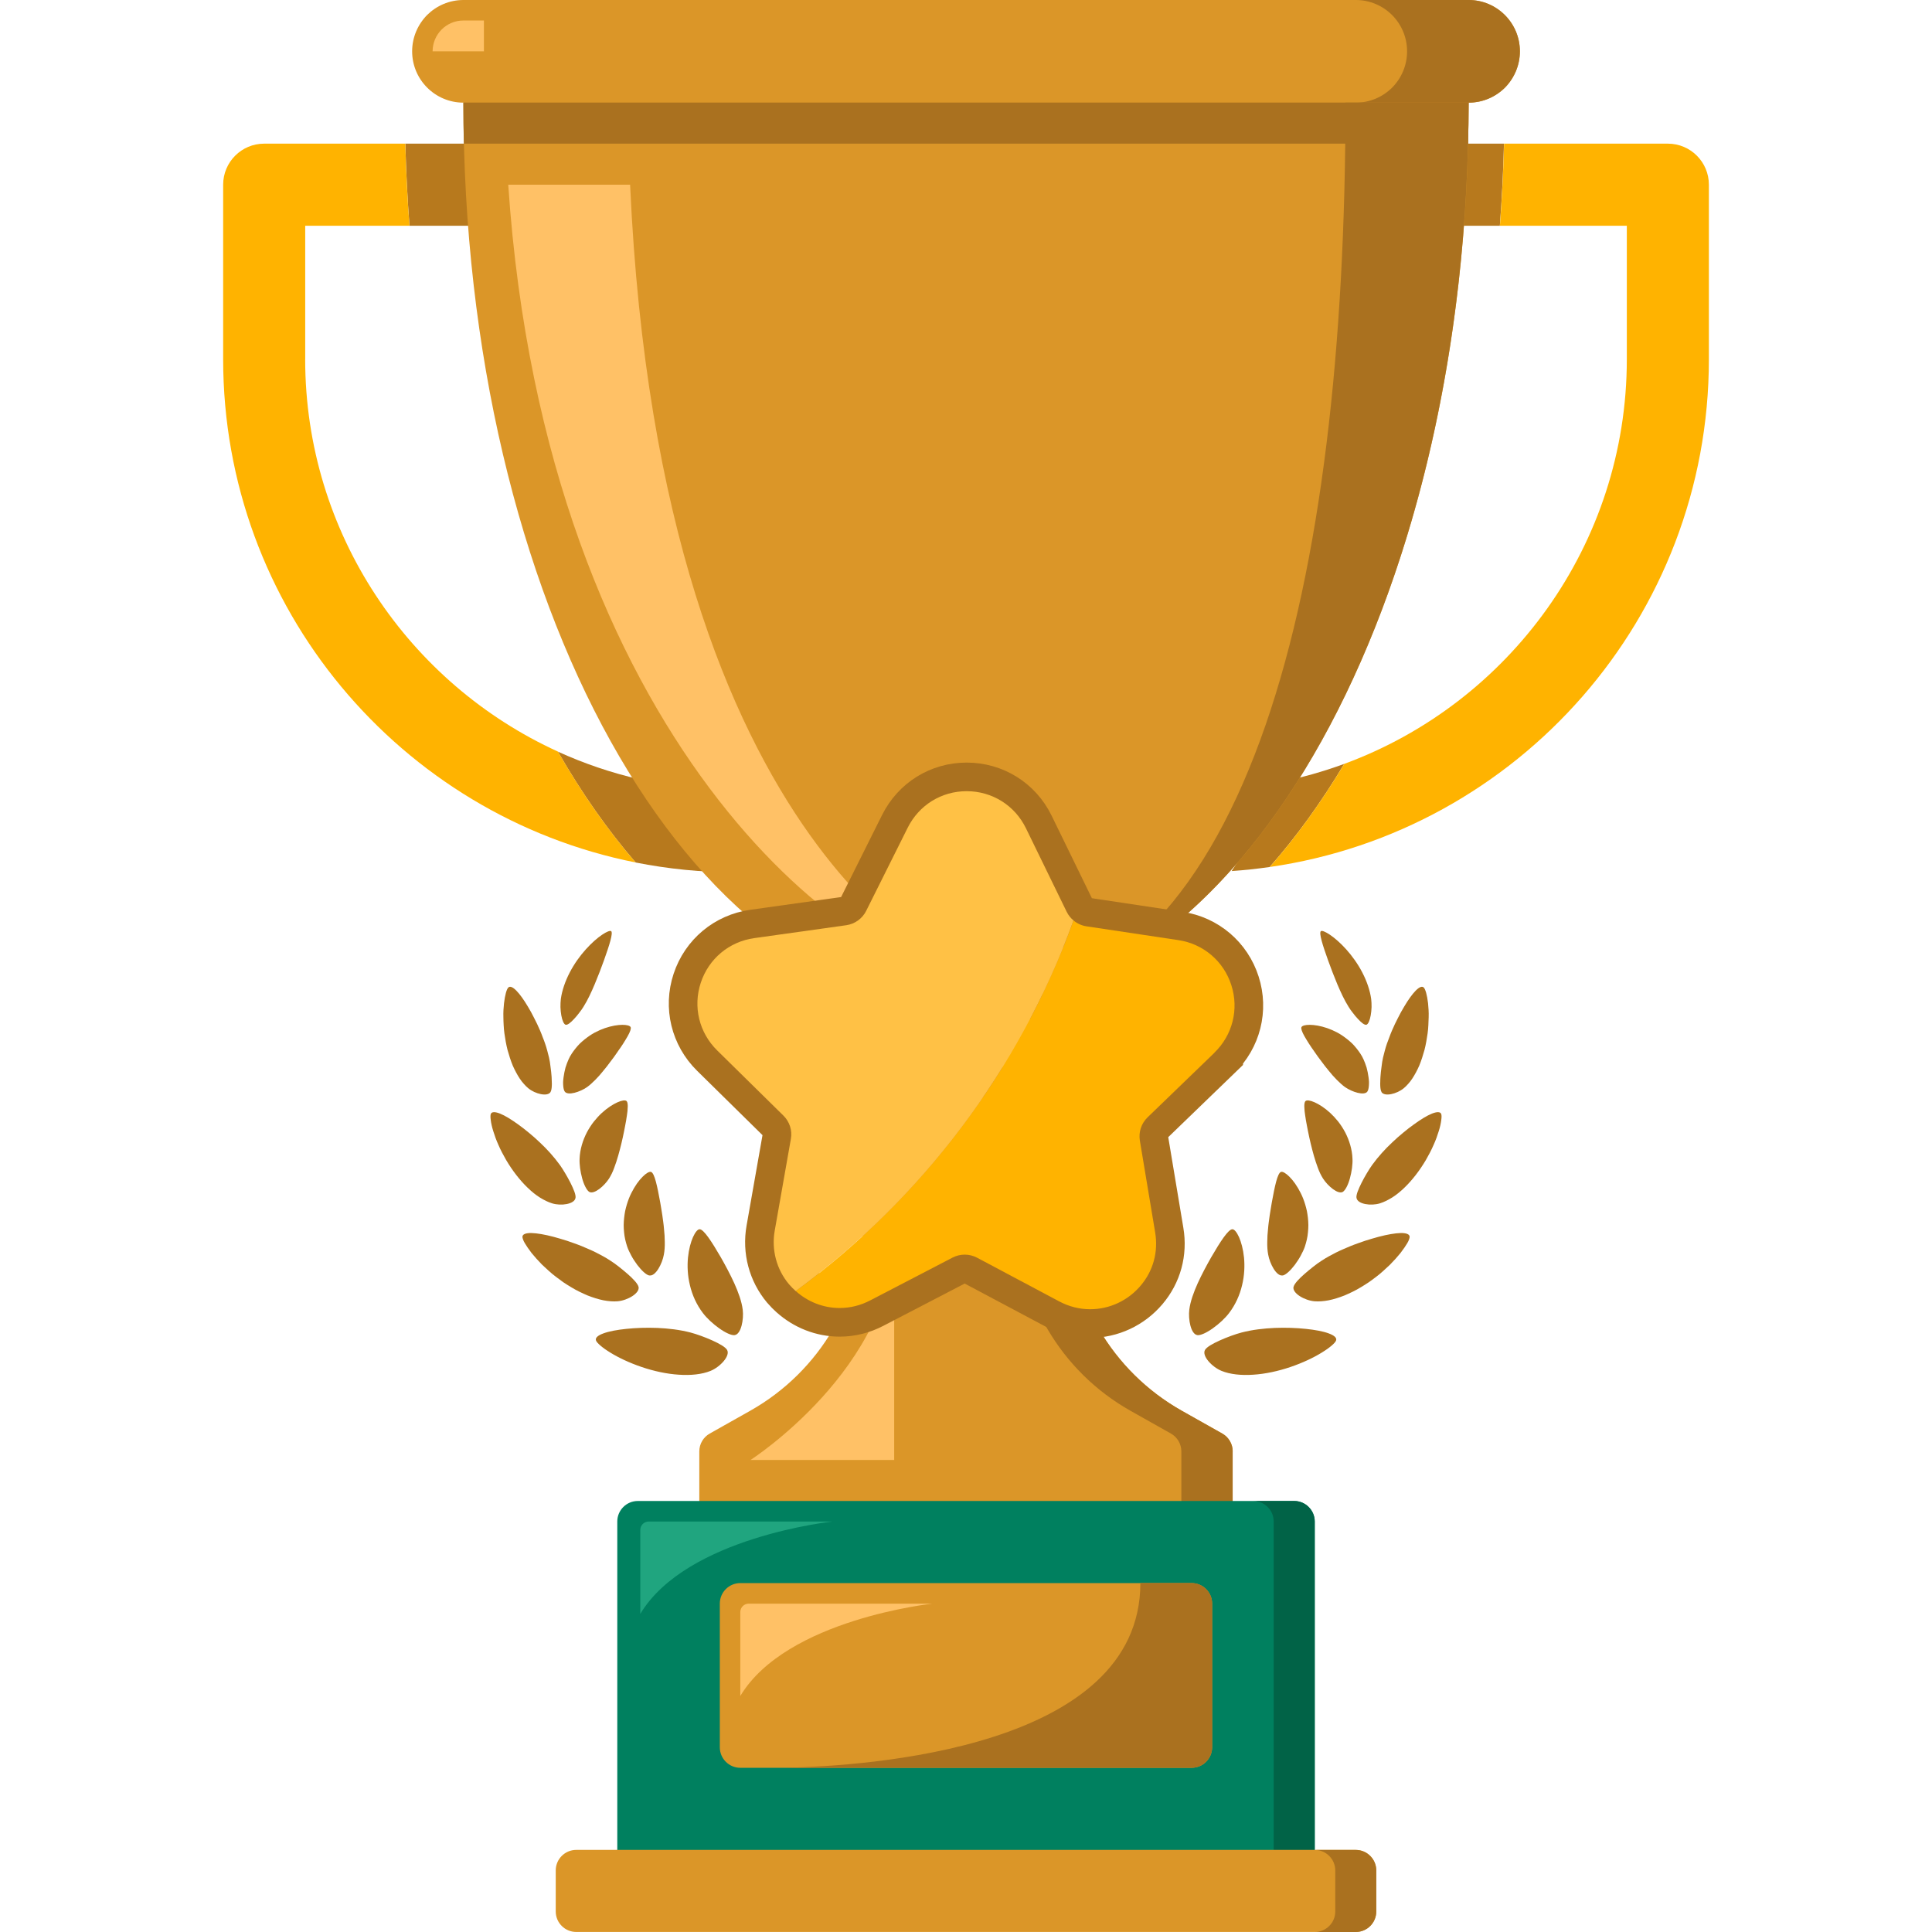 <svg width="99" height="99" viewBox="0 0 99 99" fill="none" xmlns="http://www.w3.org/2000/svg">
<g clip-path="url(#clip0_7873_17511)">
<path d="M47.662 72.403C47.851 72.721 47.269 73.363 46.805 73.643C46.6 73.765 46.37 73.862 46.129 73.959C46.007 74.006 45.883 74.049 45.756 74.087C45.725 74.096 45.693 74.105 45.662 74.116C45.63 74.128 45.599 74.137 45.567 74.148C45.504 74.168 45.441 74.189 45.375 74.207C44.864 74.349 44.361 74.486 43.89 74.592C43.416 74.698 42.961 74.775 42.523 74.786C42.471 74.786 42.422 74.788 42.372 74.788C42.32 74.788 42.269 74.788 42.221 74.784C42.124 74.779 42.039 74.772 41.962 74.761C41.89 74.752 41.815 74.736 41.759 74.718C41.703 74.7 41.66 74.68 41.633 74.657C41.525 74.565 41.581 74.358 41.768 74.092C41.815 74.026 41.87 73.956 41.93 73.884C41.991 73.812 42.061 73.738 42.133 73.659C42.278 73.503 42.447 73.339 42.638 73.174C42.821 73.009 43.028 72.843 43.247 72.685C43.461 72.527 43.703 72.376 43.948 72.245C44.199 72.112 44.46 72.004 44.74 71.918C44.877 71.878 45.019 71.848 45.163 71.821C45.308 71.794 45.454 71.781 45.603 71.776C45.689 71.774 45.781 71.774 45.88 71.776C45.98 71.781 46.081 71.794 46.187 71.81C46.293 71.826 46.401 71.844 46.507 71.864C46.613 71.887 46.719 71.918 46.821 71.948C46.922 71.977 47.021 72.011 47.111 72.044C47.204 72.078 47.285 72.121 47.359 72.159C47.508 72.238 47.617 72.322 47.664 72.401L47.662 72.403Z" fill="#AA711F"/>
<path d="M37.258 69.174C37.431 69.476 36.902 70.048 36.406 70.249C35.977 70.423 35.409 70.486 34.787 70.443C34.167 70.405 33.497 70.258 32.879 70.048C32.262 69.839 31.694 69.57 31.276 69.311C31.173 69.246 31.076 69.185 30.99 69.124C30.904 69.063 30.83 69.004 30.767 68.95C30.641 68.842 30.559 68.752 30.539 68.684C30.494 68.549 30.645 68.425 30.925 68.324C31.206 68.22 31.617 68.143 32.095 68.094C32.575 68.044 33.121 68.024 33.684 68.046C34.246 68.071 34.825 68.136 35.384 68.281C35.704 68.366 36.128 68.52 36.494 68.684C36.859 68.849 37.17 69.022 37.258 69.174Z" fill="#AA711F"/>
<path d="M37.644 68.414C37.98 68.371 38.12 67.602 38.059 67.113C38.005 66.682 37.833 66.218 37.626 65.756C37.416 65.296 37.17 64.838 36.938 64.43C36.467 63.618 36.061 62.996 35.854 62.989C35.754 62.985 35.628 63.134 35.511 63.391C35.398 63.645 35.297 64.011 35.254 64.439C35.213 64.865 35.231 65.359 35.353 65.857C35.47 66.356 35.691 66.856 36.025 67.291C36.214 67.541 36.532 67.839 36.848 68.062C37.163 68.288 37.477 68.436 37.646 68.416L37.644 68.414Z" fill="#AA711F"/>
<path d="M32.721 65.941C32.796 66.263 32.16 66.637 31.648 66.68C31.43 66.698 31.186 66.68 30.924 66.631C30.665 66.579 30.392 66.493 30.111 66.383C29.835 66.265 29.547 66.13 29.274 65.963C29.137 65.88 28.999 65.796 28.864 65.704C28.733 65.612 28.602 65.515 28.476 65.418C28.413 65.368 28.35 65.321 28.289 65.269C28.23 65.217 28.169 65.165 28.113 65.115C27.998 65.012 27.885 64.91 27.779 64.807C27.574 64.597 27.389 64.394 27.238 64.205C27.092 64.013 26.972 63.839 26.891 63.7C26.85 63.63 26.819 63.567 26.801 63.51C26.78 63.456 26.771 63.411 26.771 63.377C26.774 63.24 26.95 63.179 27.231 63.183C27.511 63.19 27.912 63.258 28.357 63.375C28.469 63.404 28.58 63.438 28.699 63.472C28.819 63.506 28.938 63.544 29.06 63.582C29.182 63.623 29.303 63.666 29.427 63.711C29.551 63.756 29.68 63.801 29.804 63.853C29.93 63.903 30.054 63.957 30.178 64.013C30.305 64.067 30.431 64.126 30.552 64.187C30.794 64.313 31.042 64.441 31.269 64.593C31.402 64.678 31.556 64.784 31.707 64.906C31.784 64.967 31.86 65.028 31.937 65.091C32.014 65.154 32.088 65.217 32.16 65.28C32.449 65.533 32.679 65.778 32.719 65.939L32.721 65.941Z" fill="#AA711F"/>
<path d="M33.282 65.356C33.598 65.408 33.936 64.75 34.017 64.292C34.056 64.089 34.069 63.873 34.065 63.65C34.065 63.424 34.049 63.192 34.024 62.96C34.006 62.723 33.968 62.495 33.938 62.265C33.923 62.15 33.903 62.04 33.884 61.929C33.869 61.819 33.851 61.711 33.83 61.607C33.677 60.77 33.542 60.123 33.366 60.053C33.28 60.02 33.118 60.11 32.931 60.297C32.739 60.486 32.534 60.768 32.353 61.131C32.308 61.221 32.263 61.318 32.225 61.417C32.187 61.517 32.151 61.62 32.119 61.726C32.087 61.834 32.058 61.945 32.033 62.06C32.011 62.175 31.995 62.29 31.982 62.409C31.968 62.529 31.961 62.651 31.959 62.775C31.959 62.896 31.966 63.02 31.979 63.144C32 63.397 32.06 63.643 32.142 63.889C32.189 64.028 32.266 64.186 32.353 64.348C32.396 64.43 32.446 64.511 32.498 64.59C32.55 64.669 32.604 64.745 32.658 64.82C32.881 65.111 33.12 65.336 33.28 65.361L33.282 65.356Z" fill="#AA711F"/>
<path d="M29.488 61.389C29.438 61.702 28.753 61.808 28.288 61.661C28.087 61.6 27.873 61.492 27.668 61.366C27.459 61.235 27.247 61.064 27.041 60.865C26.629 60.471 26.245 59.966 25.939 59.447C25.864 59.316 25.792 59.186 25.725 59.057C25.657 58.929 25.598 58.798 25.542 58.672C25.488 58.545 25.432 58.424 25.391 58.304C25.348 58.185 25.31 58.07 25.276 57.962C25.242 57.853 25.213 57.752 25.193 57.657C25.172 57.562 25.157 57.477 25.148 57.4C25.127 57.249 25.127 57.136 25.152 57.078C25.199 56.961 25.375 56.965 25.625 57.064C25.878 57.166 26.198 57.362 26.55 57.617C26.728 57.743 26.913 57.887 27.096 58.04C27.283 58.194 27.474 58.358 27.655 58.534C28.029 58.884 28.381 59.271 28.687 59.693C28.773 59.815 28.872 59.964 28.962 60.121C29.057 60.279 29.149 60.448 29.231 60.608C29.312 60.769 29.382 60.922 29.431 61.057C29.481 61.19 29.503 61.305 29.492 61.382L29.488 61.389Z" fill="#AA711F"/>
<path d="M30.187 61.071C30.442 61.229 30.972 60.762 31.208 60.392C31.31 60.228 31.398 60.052 31.472 59.844C31.549 59.644 31.616 59.434 31.677 59.222C31.799 58.798 31.901 58.361 31.98 57.964C32.002 57.865 32.02 57.768 32.036 57.675C32.052 57.583 32.072 57.49 32.086 57.405C32.101 57.319 32.108 57.236 32.124 57.159C32.137 57.08 32.146 57.008 32.153 56.94C32.16 56.873 32.162 56.81 32.164 56.753C32.169 56.697 32.169 56.645 32.164 56.6C32.158 56.512 32.137 56.449 32.106 56.42C32.038 56.361 31.867 56.383 31.639 56.485C31.414 56.586 31.125 56.767 30.843 57.026C30.703 57.155 30.566 57.303 30.431 57.472C30.3 57.639 30.18 57.824 30.072 58.027C29.865 58.428 29.716 58.897 29.7 59.382C29.691 59.522 29.705 59.687 29.725 59.86C29.75 60.031 29.784 60.212 29.831 60.379C29.876 60.545 29.935 60.701 29.998 60.821C30.061 60.942 30.126 61.03 30.189 61.071H30.187Z" fill="#AA711F"/>
<path d="M28.212 55.957C28.057 56.212 27.419 56.056 27.069 55.763C26.992 55.7 26.918 55.628 26.846 55.544C26.774 55.463 26.699 55.373 26.636 55.274C26.506 55.078 26.384 54.85 26.273 54.6C26.172 54.352 26.084 54.081 26.007 53.801C25.935 53.522 25.888 53.236 25.847 52.952C25.825 52.809 25.818 52.67 25.809 52.532C25.802 52.395 25.795 52.259 25.795 52.129C25.786 51.865 25.804 51.623 25.827 51.409C25.877 50.983 25.962 50.681 26.05 50.6C26.228 50.431 26.639 50.884 27.056 51.59C27.162 51.766 27.27 51.959 27.369 52.162C27.473 52.365 27.581 52.582 27.673 52.803C27.721 52.913 27.766 53.026 27.806 53.139C27.852 53.251 27.897 53.369 27.935 53.484C28.016 53.716 28.073 53.953 28.133 54.191C28.165 54.329 28.192 54.494 28.21 54.665C28.233 54.836 28.257 55.017 28.266 55.188C28.273 55.274 28.273 55.355 28.275 55.434C28.28 55.513 28.28 55.585 28.275 55.653C28.269 55.785 28.248 55.894 28.21 55.957H28.212Z" fill="#AA711F"/>
<path d="M28.937 55.933C29.101 56.163 29.73 55.948 30.073 55.712C30.147 55.66 30.22 55.601 30.289 55.538C30.359 55.475 30.427 55.407 30.501 55.337C30.643 55.195 30.779 55.042 30.905 54.882C31.04 54.722 31.169 54.557 31.286 54.395C31.408 54.233 31.532 54.073 31.633 53.917C31.683 53.838 31.741 53.764 31.791 53.691C31.843 53.619 31.89 53.547 31.933 53.477C32.016 53.34 32.1 53.214 32.161 53.101C32.287 52.878 32.348 52.711 32.316 52.634C32.249 52.485 31.68 52.449 30.995 52.684C30.826 52.742 30.65 52.819 30.472 52.914C30.296 53.008 30.127 53.126 29.96 53.259C29.877 53.326 29.793 53.398 29.715 53.473C29.638 53.55 29.566 53.633 29.496 53.719C29.358 53.892 29.223 54.082 29.133 54.289C29.079 54.408 29.025 54.555 28.975 54.713C28.932 54.871 28.901 55.04 28.878 55.202C28.867 55.283 28.858 55.362 28.855 55.437C28.855 55.511 28.855 55.581 28.862 55.646C28.873 55.775 28.896 55.876 28.939 55.933H28.937Z" fill="#AA711F"/>
<path d="M28.988 52.51C29.084 52.532 29.249 52.397 29.42 52.21C29.508 52.118 29.596 52.012 29.677 51.903C29.763 51.797 29.837 51.689 29.898 51.59C30.115 51.247 30.3 50.846 30.473 50.436C30.647 50.025 30.807 49.602 30.947 49.214C31.224 48.44 31.427 47.802 31.317 47.714C31.262 47.674 31.089 47.739 30.852 47.899C30.615 48.059 30.315 48.316 30.018 48.648C29.72 48.979 29.425 49.387 29.195 49.831C28.965 50.273 28.8 50.747 28.739 51.189C28.724 51.317 28.717 51.462 28.719 51.606C28.724 51.752 28.739 51.897 28.762 52.027C28.809 52.289 28.893 52.49 28.99 52.512L28.988 52.51Z" fill="#AA711F"/>
<path d="M51.341 72.403C51.152 72.721 51.734 73.363 52.198 73.643C52.403 73.765 52.633 73.862 52.875 73.959C52.996 74.006 53.12 74.049 53.247 74.087C53.278 74.096 53.31 74.105 53.341 74.116C53.373 74.128 53.404 74.137 53.436 74.148C53.499 74.168 53.562 74.189 53.628 74.207C54.139 74.349 54.642 74.486 55.113 74.592C55.587 74.698 56.042 74.775 56.48 74.786C56.532 74.786 56.581 74.788 56.631 74.788C56.685 74.788 56.734 74.788 56.782 74.784C56.879 74.779 56.964 74.772 57.041 74.761C57.113 74.752 57.188 74.736 57.244 74.718C57.3 74.7 57.343 74.68 57.37 74.657C57.478 74.565 57.422 74.358 57.235 74.092C57.188 74.026 57.133 73.956 57.073 73.884C57.012 73.812 56.942 73.738 56.87 73.659C56.725 73.503 56.556 73.339 56.365 73.174C56.182 73.009 55.975 72.843 55.756 72.685C55.542 72.527 55.3 72.376 55.055 72.245C54.804 72.112 54.543 72.004 54.263 71.918C54.126 71.878 53.984 71.848 53.84 71.821C53.695 71.794 53.549 71.781 53.4 71.776C53.314 71.774 53.222 71.774 53.123 71.776C53.023 71.781 52.922 71.794 52.816 71.81C52.71 71.826 52.602 71.844 52.496 71.864C52.39 71.887 52.284 71.918 52.182 71.948C52.081 71.977 51.982 72.011 51.892 72.044C51.799 72.078 51.718 72.121 51.644 72.159C51.495 72.238 51.386 72.322 51.339 72.401L51.341 72.403Z" fill="#AA711F"/>
<path d="M61.747 69.174C61.573 69.476 62.103 70.048 62.599 70.249C63.027 70.423 63.595 70.486 64.218 70.443C64.838 70.405 65.507 70.258 66.125 70.048C66.743 69.839 67.311 69.57 67.728 69.311C67.832 69.246 67.929 69.185 68.014 69.124C68.1 69.063 68.174 69.004 68.238 68.95C68.364 68.842 68.443 68.752 68.465 68.684C68.51 68.549 68.359 68.425 68.08 68.324C67.798 68.22 67.388 68.143 66.91 68.094C66.429 68.044 65.884 68.024 65.32 68.046C64.759 68.071 64.179 68.136 63.62 68.281C63.3 68.366 62.876 68.52 62.511 68.684C62.146 68.849 61.834 69.022 61.747 69.174Z" fill="#AA711F"/>
<path d="M61.356 68.414C61.02 68.371 60.881 67.602 60.942 67.113C60.996 66.682 61.167 66.218 61.374 65.756C61.584 65.296 61.83 64.838 62.062 64.43C62.533 63.618 62.939 62.996 63.147 62.989C63.246 62.985 63.372 63.134 63.489 63.391C63.602 63.645 63.703 64.011 63.746 64.439C63.787 64.865 63.769 65.359 63.647 65.857C63.53 66.356 63.309 66.856 62.975 67.291C62.786 67.541 62.468 67.839 62.152 68.062C61.837 68.288 61.523 68.436 61.354 68.416L61.356 68.414Z" fill="#AA711F"/>
<path d="M66.283 65.941C66.209 66.263 66.845 66.637 67.356 66.68C67.575 66.698 67.819 66.68 68.08 66.631C68.34 66.579 68.612 66.493 68.894 66.383C69.169 66.265 69.458 66.13 69.731 65.963C69.868 65.88 70.006 65.796 70.141 65.704C70.274 65.612 70.403 65.515 70.529 65.418C70.592 65.368 70.655 65.321 70.716 65.269C70.775 65.217 70.835 65.165 70.892 65.115C71.007 65.012 71.119 64.91 71.225 64.807C71.431 64.597 71.615 64.394 71.766 64.205C71.913 64.013 72.033 63.839 72.114 63.7C72.154 63.63 72.186 63.567 72.204 63.51C72.224 63.456 72.233 63.411 72.233 63.377C72.231 63.24 72.055 63.179 71.773 63.183C71.494 63.19 71.092 63.258 70.648 63.375C70.535 63.404 70.425 63.438 70.305 63.472C70.186 63.506 70.067 63.544 69.945 63.582C69.823 63.623 69.701 63.666 69.577 63.711C69.453 63.756 69.325 63.801 69.201 63.853C69.075 63.903 68.951 63.957 68.826 64.013C68.7 64.067 68.574 64.126 68.452 64.187C68.211 64.313 67.963 64.441 67.735 64.593C67.602 64.678 67.449 64.784 67.298 64.906C67.221 64.967 67.145 65.028 67.068 65.091C66.991 65.154 66.917 65.217 66.845 65.28C66.556 65.533 66.326 65.778 66.286 65.939L66.283 65.941Z" fill="#AA711F"/>
<path d="M65.72 65.356C65.404 65.408 65.066 64.75 64.985 64.292C64.946 64.089 64.933 63.873 64.937 63.65C64.937 63.424 64.953 63.192 64.978 62.96C64.996 62.723 65.034 62.495 65.064 62.265C65.079 62.15 65.1 62.04 65.118 61.929C65.133 61.819 65.151 61.711 65.172 61.607C65.325 60.77 65.46 60.123 65.636 60.053C65.722 60.02 65.884 60.11 66.071 60.297C66.263 60.486 66.468 60.768 66.649 61.131C66.694 61.221 66.739 61.318 66.777 61.417C66.815 61.517 66.852 61.62 66.883 61.726C66.915 61.834 66.944 61.945 66.969 62.06C66.991 62.175 67.007 62.29 67.021 62.409C67.034 62.529 67.041 62.651 67.043 62.775C67.043 62.896 67.036 63.02 67.023 63.144C67.003 63.397 66.942 63.643 66.861 63.889C66.813 64.028 66.737 64.186 66.649 64.348C66.606 64.43 66.556 64.511 66.504 64.59C66.453 64.669 66.398 64.745 66.344 64.82C66.121 65.111 65.88 65.336 65.722 65.361L65.72 65.356Z" fill="#AA711F"/>
<path d="M69.513 61.389C69.563 61.702 70.248 61.808 70.713 61.661C70.913 61.6 71.127 61.492 71.333 61.366C71.542 61.235 71.754 61.064 71.96 60.865C72.372 60.471 72.755 59.966 73.062 59.447C73.136 59.316 73.209 59.186 73.276 59.057C73.344 58.929 73.402 58.798 73.459 58.672C73.513 58.545 73.569 58.424 73.61 58.304C73.653 58.185 73.691 58.07 73.725 57.962C73.759 57.853 73.788 57.752 73.808 57.657C73.829 57.562 73.844 57.477 73.853 57.4C73.874 57.249 73.874 57.136 73.849 57.078C73.802 56.961 73.626 56.965 73.375 57.064C73.123 57.166 72.803 57.362 72.451 57.617C72.273 57.743 72.088 57.887 71.905 58.04C71.718 58.194 71.527 58.358 71.346 58.534C70.972 58.884 70.62 59.271 70.314 59.693C70.228 59.815 70.129 59.964 70.038 60.121C69.944 60.279 69.851 60.448 69.77 60.608C69.689 60.769 69.619 60.922 69.57 61.057C69.52 61.19 69.497 61.305 69.509 61.382L69.513 61.389Z" fill="#AA711F"/>
<path d="M68.817 61.071C68.562 61.229 68.032 60.762 67.795 60.392C67.692 60.228 67.606 60.052 67.531 59.844C67.455 59.644 67.387 59.434 67.326 59.222C67.205 58.798 67.103 58.361 67.024 57.964C67.002 57.865 66.984 57.768 66.968 57.675C66.952 57.583 66.932 57.49 66.918 57.405C66.902 57.319 66.896 57.236 66.88 57.159C66.866 57.08 66.857 57.008 66.851 56.94C66.844 56.873 66.842 56.81 66.839 56.753C66.835 56.697 66.835 56.645 66.839 56.6C66.846 56.512 66.866 56.449 66.898 56.42C66.966 56.361 67.137 56.383 67.365 56.485C67.59 56.586 67.879 56.767 68.16 57.026C68.3 57.155 68.438 57.303 68.573 57.472C68.704 57.639 68.823 57.824 68.932 58.027C69.139 58.428 69.288 58.897 69.304 59.382C69.313 59.522 69.299 59.687 69.279 59.86C69.254 60.031 69.22 60.212 69.173 60.379C69.128 60.545 69.069 60.701 69.006 60.821C68.943 60.942 68.877 61.03 68.814 61.071H68.817Z" fill="#AA711F"/>
<path d="M70.789 55.957C70.944 56.212 71.582 56.056 71.932 55.763C72.009 55.7 72.083 55.628 72.155 55.544C72.227 55.463 72.302 55.373 72.365 55.274C72.496 55.078 72.617 54.85 72.728 54.6C72.829 54.352 72.917 54.081 72.994 53.801C73.066 53.522 73.113 53.236 73.154 52.952C73.177 52.809 73.183 52.67 73.192 52.532C73.199 52.395 73.206 52.259 73.208 52.129C73.217 51.865 73.197 51.623 73.177 51.409C73.127 50.983 73.041 50.681 72.953 50.6C72.775 50.431 72.363 50.884 71.948 51.59C71.842 51.766 71.734 51.959 71.634 52.162C71.531 52.365 71.422 52.582 71.33 52.803C71.283 52.913 71.237 53.026 71.197 53.139C71.152 53.251 71.107 53.369 71.068 53.484C70.987 53.716 70.931 53.953 70.87 54.191C70.838 54.329 70.811 54.494 70.793 54.665C70.771 54.836 70.746 55.017 70.737 55.188C70.73 55.274 70.73 55.355 70.728 55.434C70.724 55.513 70.724 55.585 70.728 55.653C70.735 55.785 70.755 55.894 70.793 55.957H70.789Z" fill="#AA711F"/>
<path d="M70.069 55.933C69.904 56.163 69.275 55.948 68.932 55.712C68.858 55.66 68.786 55.601 68.716 55.538C68.646 55.475 68.578 55.407 68.504 55.337C68.362 55.195 68.227 55.042 68.1 54.882C67.965 54.722 67.837 54.557 67.719 54.395C67.597 54.233 67.474 54.073 67.372 53.917C67.322 53.838 67.264 53.764 67.214 53.691C67.162 53.619 67.115 53.547 67.072 53.477C66.989 53.34 66.905 53.214 66.844 53.101C66.718 52.878 66.657 52.711 66.689 52.634C66.757 52.485 67.327 52.449 68.01 52.684C68.179 52.742 68.355 52.819 68.533 52.914C68.709 53.008 68.878 53.126 69.045 53.259C69.128 53.326 69.212 53.398 69.291 53.473C69.367 53.55 69.439 53.633 69.509 53.719C69.647 53.892 69.782 54.082 69.872 54.289C69.927 54.408 69.981 54.555 70.03 54.713C70.073 54.871 70.105 55.04 70.127 55.202C70.138 55.283 70.147 55.362 70.15 55.437C70.15 55.511 70.15 55.581 70.143 55.646C70.132 55.775 70.109 55.876 70.066 55.933H70.069Z" fill="#AA711F"/>
<path d="M70.014 52.51C69.917 52.532 69.752 52.397 69.581 52.21C69.493 52.118 69.405 52.012 69.324 51.903C69.238 51.797 69.162 51.689 69.103 51.59C68.887 51.247 68.702 50.846 68.528 50.436C68.355 50.025 68.195 49.602 68.055 49.214C67.777 48.44 67.575 47.802 67.685 47.714C67.739 47.674 67.913 47.739 68.149 47.899C68.386 48.059 68.686 48.316 68.984 48.648C69.281 48.979 69.577 49.387 69.807 49.831C70.037 50.273 70.201 50.747 70.262 51.189C70.278 51.317 70.284 51.462 70.282 51.606C70.278 51.752 70.262 51.897 70.239 52.027C70.192 52.289 70.109 52.49 70.012 52.512L70.014 52.51Z" fill="#AA711F"/>
<path d="M42.97 44.7L37.309 40.488C34.204 40.432 31.255 39.731 28.588 38.516C29.805 40.635 31.14 42.54 32.572 44.197C34.236 44.526 35.954 44.702 37.715 44.702H42.97V44.7Z" fill="#B7791D"/>
<path d="M30.883 11.568V7.361H20.771C20.808 8.782 20.878 10.184 20.983 11.568H30.883Z" fill="#B7791D"/>
<path d="M15.64 18.404V11.568H20.982C20.876 10.184 20.806 8.782 20.77 7.361H13.537C12.376 7.361 11.435 8.304 11.435 9.465V18.404C11.435 31.163 20.524 41.8 32.572 44.195C31.141 42.538 29.806 40.633 28.589 38.513C20.957 35.032 15.638 27.328 15.638 18.404H15.64Z" fill="#FFB300"/>
<path d="M65.562 40.074C64.832 41.756 64.015 43.284 63.111 44.635C63.767 44.59 64.419 44.52 65.062 44.427C66.428 42.881 67.706 41.109 68.881 39.143C67.81 39.537 66.703 39.85 65.562 40.076V40.074Z" fill="#B7791D"/>
<path d="M77.069 7.361H70.776C70.76 8.782 70.727 10.184 70.675 11.568H76.855C76.961 10.184 77.031 8.782 77.067 7.361H77.069Z" fill="#B7791D"/>
<path d="M85.463 7.361H77.072C77.035 8.782 76.963 10.184 76.86 11.568H83.362V18.404C83.362 27.912 77.326 36.038 68.883 39.142C67.706 41.108 66.427 42.88 65.064 44.427C77.786 42.594 87.567 31.641 87.567 18.404V9.465C87.567 8.304 86.627 7.361 85.465 7.361H85.463Z" fill="#FFB300"/>
<path d="M63.164 74.373V79.017H35.834V74.373C35.834 73.994 36.039 73.642 36.371 73.457L38.443 72.29C42.027 70.269 44.246 66.479 44.246 62.36V53.112H54.757V62.36C54.757 66.477 56.975 70.269 60.56 72.29L62.632 73.457C62.964 73.642 63.169 73.994 63.169 74.373H63.164Z" fill="#DB9628"/>
<path d="M63.164 74.373V79.017H60.535V74.373C60.535 73.994 60.33 73.642 59.998 73.457L57.926 72.29C54.342 70.269 52.123 66.479 52.123 62.36V53.112H54.752V62.36C54.752 66.477 56.971 70.269 60.555 72.29L62.627 73.457C62.959 73.642 63.164 73.994 63.164 74.373Z" fill="#AA711F"/>
<path d="M57.908 49.011V52.061C57.908 53.513 56.731 54.69 55.279 54.69H43.715C42.265 54.69 41.086 53.513 41.086 52.061V49.011H57.905H57.908Z" fill="#FFB300"/>
<path d="M54.755 54.69H44.244V56.237H54.755V54.69Z" fill="#B7791D"/>
<path d="M67.371 77.964V96.371H31.631V77.964C31.631 77.385 32.104 76.914 32.681 76.914H66.32C66.897 76.914 67.371 77.387 67.371 77.964Z" fill="#00805F"/>
<path d="M67.369 77.964V96.371H65.267V77.964C65.267 77.385 64.794 76.914 64.217 76.914H66.318C66.895 76.914 67.369 77.387 67.369 77.964Z" fill="#016347"/>
<path d="M29.527 94.793H69.472C70.052 94.793 70.523 95.265 70.523 95.844V97.948C70.523 98.527 70.052 98.998 69.472 98.998H29.527C28.948 98.998 28.477 98.527 28.477 97.948V95.844C28.477 95.265 28.948 94.793 29.527 94.793Z" fill="#DB9628"/>
<path d="M70.523 95.846V97.95C70.523 98.529 70.05 99 69.472 99H67.371C67.948 99 68.422 98.527 68.422 97.95V95.846C68.422 95.267 67.948 94.795 67.371 94.795H69.472C70.05 94.795 70.523 95.269 70.523 95.846Z" fill="#AA711F"/>
<path d="M37.935 81.121H61.061C61.64 81.121 62.112 81.592 62.112 82.172V89.535C62.112 90.115 61.64 90.586 61.061 90.586H37.935C37.356 90.586 36.885 90.115 36.885 89.535V82.172C36.885 81.592 37.356 81.121 37.935 81.121Z" fill="#DB9628"/>
<path d="M57.91 49.011V52.061C57.91 53.513 56.733 54.69 55.281 54.69H53.18C54.629 54.69 55.809 53.513 55.809 52.061V49.011H57.91Z" fill="#B7791D"/>
<path d="M75.255 3.155V5.258C75.255 30.817 63.723 51.536 49.501 51.536C35.278 51.536 23.746 30.817 23.746 5.258V3.155H75.255Z" fill="#DB9628"/>
<path d="M57.909 49.011V50.061C55.271 51.696 52.444 52.587 49.499 52.587C46.555 52.587 43.728 51.698 41.09 50.061V49.011C43.728 50.645 46.555 51.536 49.499 51.536C52.444 51.536 55.271 50.648 57.909 49.011Z" fill="#B7791D"/>
<path d="M75.253 3.155V5.258C75.253 30.016 64.431 50.238 50.822 51.478C64.046 50.222 68.945 30.005 68.945 5.258V3.155H75.251H75.253Z" fill="#AA711F"/>
<path d="M77.883 2.629C77.883 3.355 77.588 4.011 77.117 4.491C76.639 4.965 75.981 5.26 75.257 5.26H23.748C22.298 5.26 21.119 4.083 21.119 2.631C21.119 1.905 21.415 1.249 21.886 0.769C22.364 0.295 23.022 0 23.746 0H75.255C76.704 0 77.883 1.177 77.883 2.629Z" fill="#DB9628"/>
<path d="M75.253 5.257C75.253 5.963 75.242 6.662 75.226 7.361H23.769C23.753 6.662 23.742 5.963 23.742 5.257H75.251H75.253Z" fill="#AA711F"/>
<path d="M77.882 2.629C77.882 3.355 77.587 4.011 77.116 4.491C76.638 4.965 75.98 5.26 75.256 5.26H69.475C70.201 5.26 70.857 4.965 71.335 4.491C71.808 4.013 72.102 3.355 72.102 2.629C72.102 1.177 70.925 0 69.473 0H75.254C76.703 0 77.882 1.177 77.882 2.629Z" fill="#AA711F"/>
<path d="M62.114 82.172V89.533C62.114 90.112 61.641 90.584 61.064 90.584H40.197C44.445 90.5 58.435 89.594 58.435 81.119H61.064C61.641 81.119 62.114 81.592 62.114 82.169V82.172Z" fill="#AA711F"/>
<path d="M37.935 86.906V82.605C37.935 82.368 38.127 82.174 38.366 82.174H47.79C47.79 82.174 40.301 82.963 37.935 86.906Z" fill="#FFC166"/>
<path d="M32.81 82.699V78.397C32.81 78.16 33.002 77.966 33.241 77.966H42.665C42.665 77.966 35.176 78.755 32.81 82.699Z" fill="#20A57F"/>
<path d="M49.5 49.958C43.791 49.958 27.962 37.909 26.043 9.465H32.288C33.86 44.267 49.502 49.958 49.502 49.958H49.5Z" fill="#FFC166"/>
<path d="M38.461 74.811C38.461 74.811 45.82 70.078 45.82 63.242V74.811H38.461Z" fill="#FFC166"/>
<path d="M24.797 1.051V2.629H22.168C22.168 1.761 22.871 1.051 23.744 1.051H24.795H24.797Z" fill="#FFC166"/>
<path d="M62.229 53.941C63.16 53.042 63.494 51.718 63.099 50.485C62.705 49.252 61.666 48.365 60.385 48.174L55.67 47.466C55.422 47.428 55.197 47.322 55.01 47.166C54.866 47.047 54.746 46.898 54.66 46.724L52.57 42.438C52 41.268 50.837 40.542 49.536 40.542C48.235 40.542 47.092 41.257 46.514 42.411L44.384 46.677C44.185 47.074 43.804 47.346 43.367 47.41L38.646 48.072C37.363 48.253 36.315 49.127 35.909 50.359C35.503 51.587 35.825 52.915 36.748 53.824L40.145 57.167C40.461 57.479 40.605 57.925 40.526 58.362L39.699 63.059C39.525 64.046 39.791 65.047 40.429 65.807C40.535 65.933 40.653 66.048 40.774 66.157C41.394 66.711 42.188 67.027 43.024 67.027C43.566 67.027 44.091 66.896 44.582 66.641L48.812 64.443C49.004 64.344 49.218 64.292 49.434 64.292C49.651 64.292 49.872 64.346 50.068 64.45L54.277 66.689C54.778 66.955 55.31 67.09 55.862 67.09C56.854 67.09 57.797 66.65 58.448 65.882C59.095 65.12 59.359 64.15 59.192 63.154L58.408 58.45C58.335 58.013 58.482 57.569 58.8 57.26L62.229 53.948V53.941Z" stroke="#AA711F" stroke-width="2.931" stroke-miterlimit="10"/>
<path d="M62.228 53.942C63.159 53.042 63.493 51.719 63.098 50.485C62.704 49.252 61.664 48.366 60.384 48.174L55.669 47.466C55.421 47.428 55.196 47.322 55.009 47.166C52.238 54.83 47.23 61.42 40.775 66.155C41.395 66.71 42.189 67.025 43.026 67.025C43.567 67.025 44.092 66.894 44.583 66.64L48.813 64.441C49.005 64.342 49.219 64.29 49.435 64.29C49.652 64.29 49.873 64.344 50.069 64.448L54.278 66.687C54.779 66.953 55.311 67.088 55.863 67.088C56.855 67.088 57.798 66.649 58.449 65.88C59.096 65.118 59.36 64.148 59.193 63.152L58.409 58.449C58.337 58.011 58.483 57.567 58.801 57.258L62.23 53.946L62.228 53.942Z" fill="#FFB300"/>
<path d="M55.01 47.166C54.866 47.047 54.746 46.898 54.66 46.724L52.57 42.438C52 41.268 50.837 40.542 49.536 40.542C48.235 40.542 47.092 41.257 46.514 42.411L44.384 46.677C44.185 47.074 43.804 47.346 43.367 47.41L38.646 48.072C37.363 48.253 36.315 49.127 35.909 50.359C35.503 51.59 35.825 52.915 36.748 53.824L40.145 57.167C40.461 57.479 40.605 57.925 40.526 58.362L39.699 63.059C39.525 64.046 39.791 65.047 40.429 65.807C40.535 65.933 40.653 66.048 40.774 66.157C47.229 61.422 52.237 54.832 55.008 47.168L55.01 47.166Z" fill="#FFC145"/>
</g>
<defs>
<clipPath id="clip0_7873_17511">
<rect width="99" height="99" fill="white"/>
</clipPath>
</defs>
</svg>
